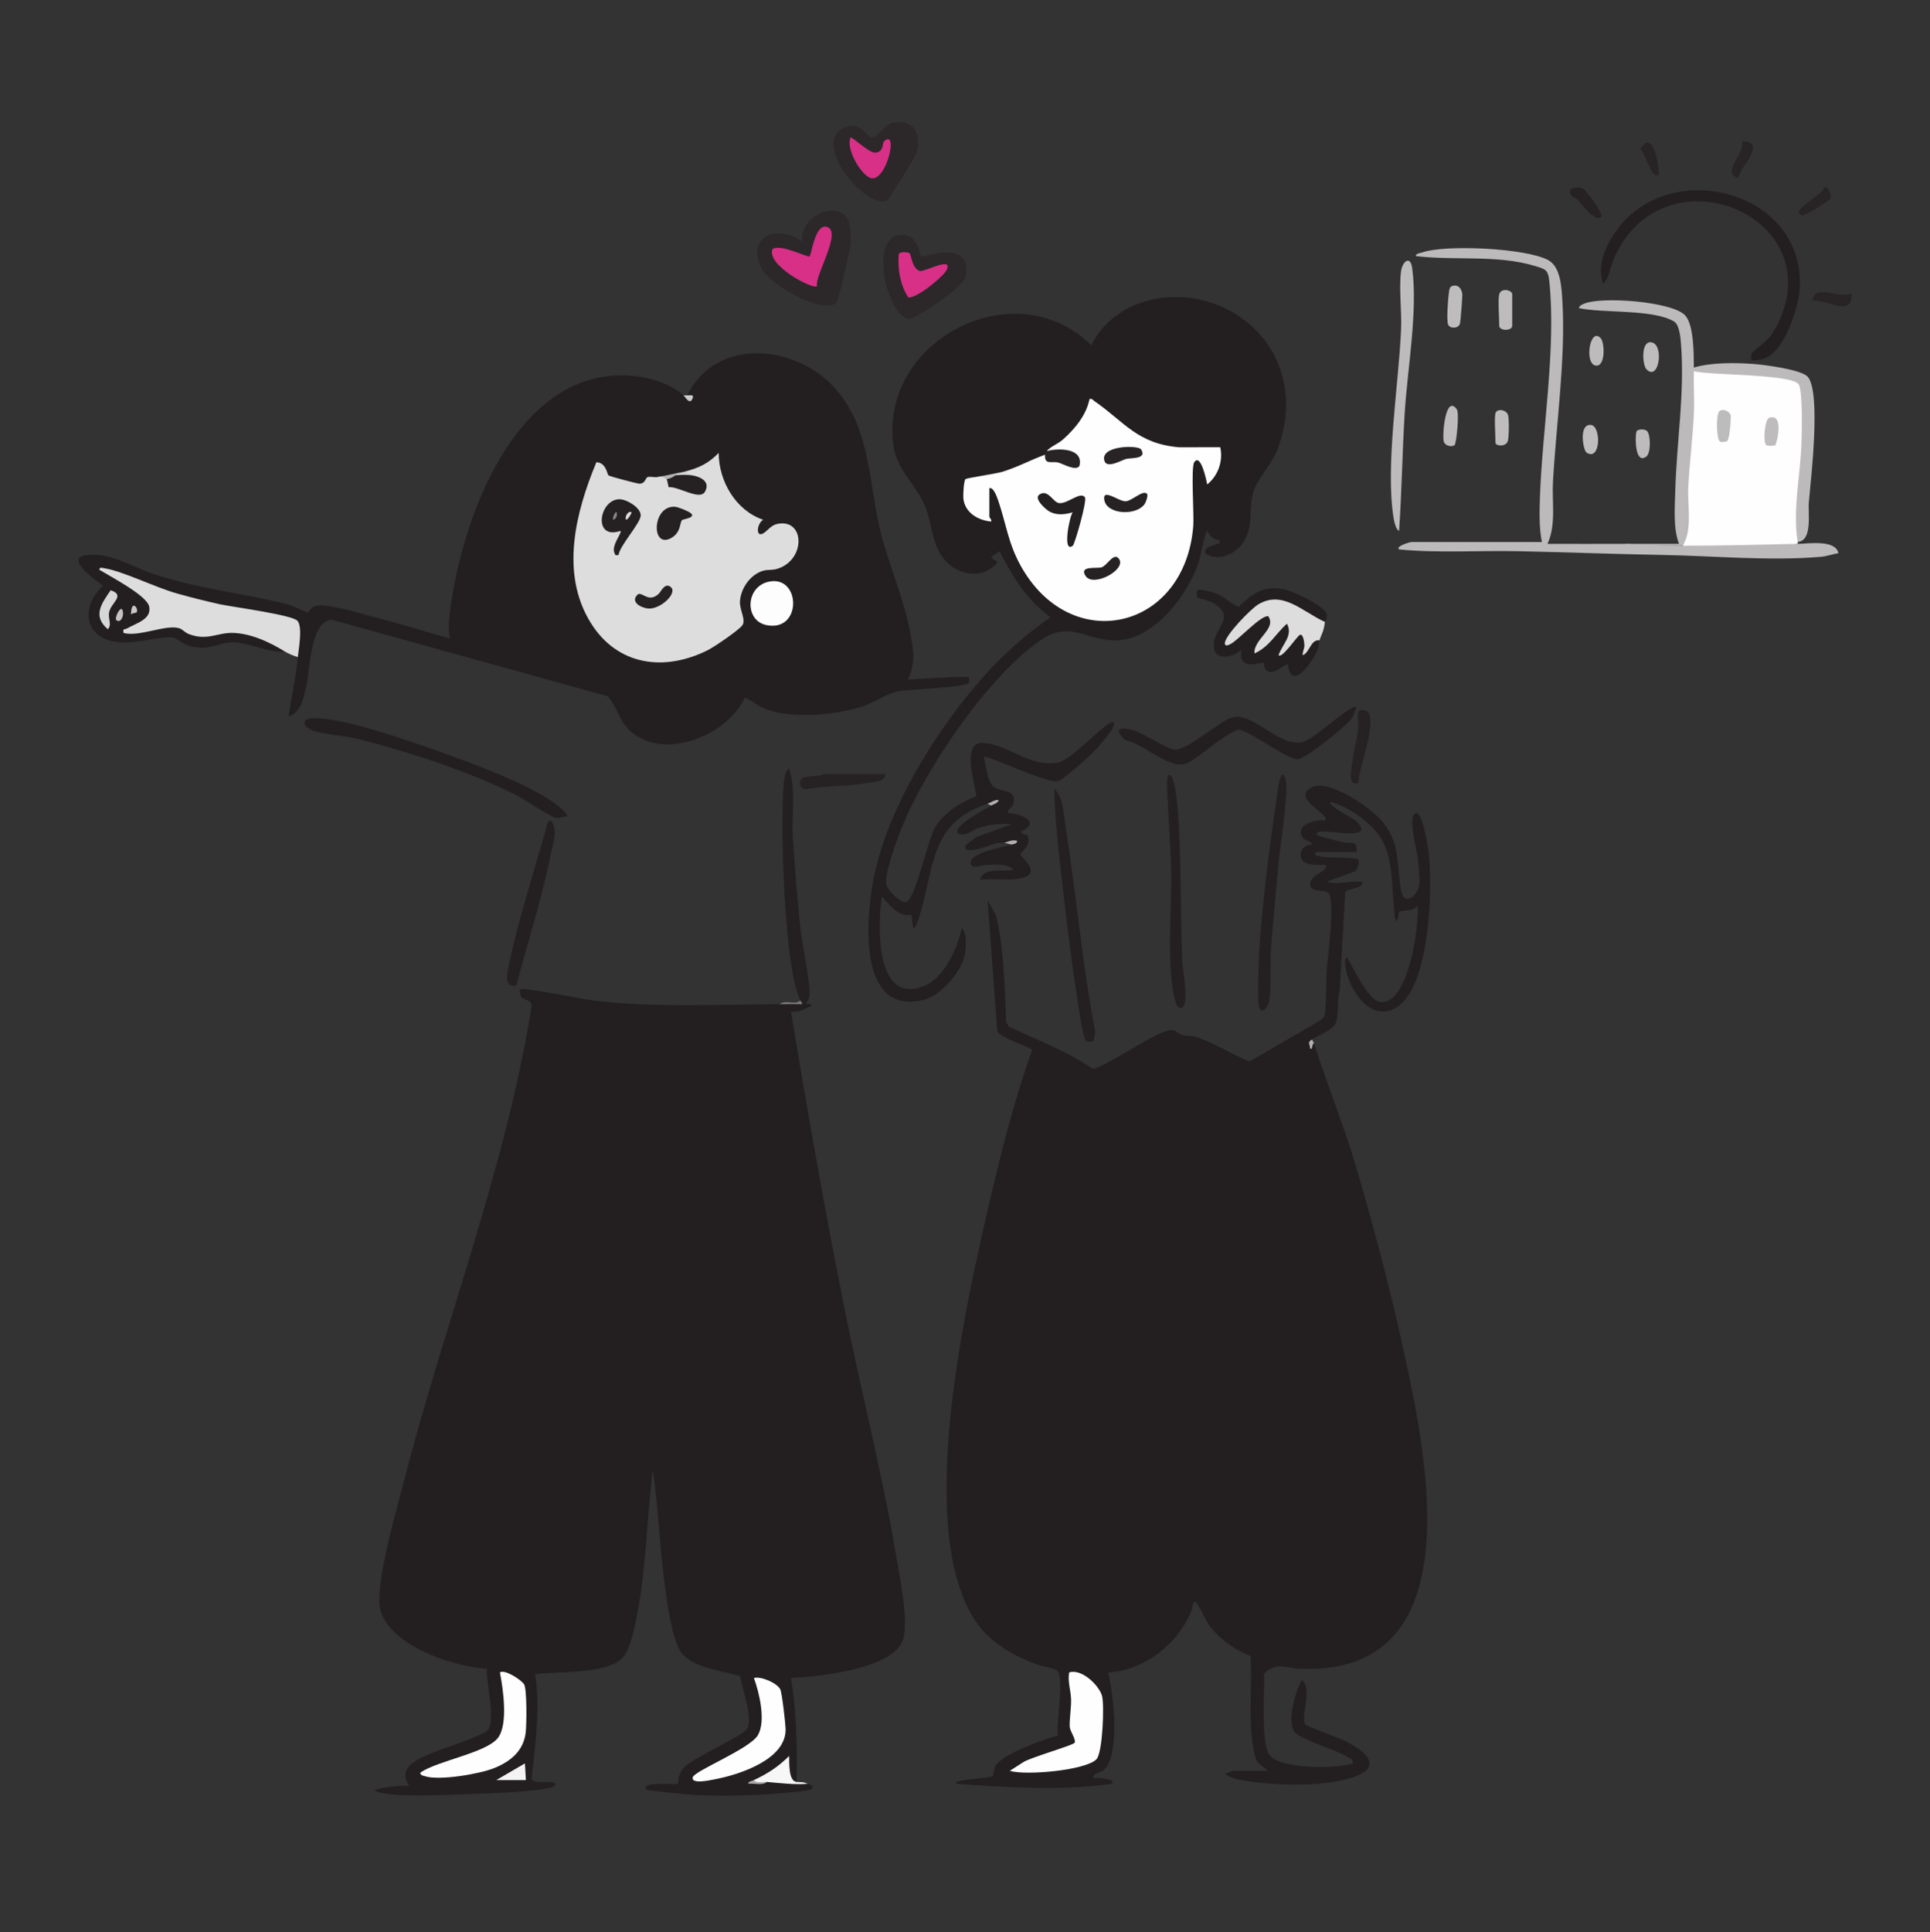 <?xml version="1.0" encoding="UTF-8"?>
<svg id="Layer_1" data-name="Layer 1" xmlns="http://www.w3.org/2000/svg" viewBox="0 0 520 520.5">
  <rect x="0" y="0" width="520" height="520.5" fill="#333333" stroke="none"/>
  <defs>
    <style>
      .cls-1 {
        fill: #b3b2b2;
      }

      .cls-2 {
        fill: #bebcbd;
      }

      .cls-3 {
        fill: #252122;
      }

      .cls-4 {
        fill: #2c2729;
      }

      .cls-5 {
        fill: #bdbbbc;
      }

      .cls-6 {
        fill: #bdbcbc;
      }

      .cls-7 {
        fill: #b1afb0;
      }

      .cls-8 {
        fill: #7c797a;
      }

      .cls-9 {
        fill: #878585;
      }

      .cls-10 {
        fill: #b2b1b1;
      }

      .cls-11 {
        fill: #c4c3c3;
      }

      .cls-12 {
        fill: #cccbcc;
      }

      .cls-13 {
        fill: #231f20;
      }

      .cls-14 {
        fill: #c8c8c8;
      }

      .cls-15 {
        fill: #f5f4f4;
      }

      .cls-16 {
        fill: #d82f87;
      }

      .cls-17 {
        fill: #acaaab;
      }

      .cls-18 {
        fill: #ddd;
      }

      .cls-19 {
        fill: #262223;
      }

      .cls-20 {
        fill: #d2d1d1;
      }

      .cls-21 {
        fill: #242021;
      }

      .cls-22 {
        fill: #b5b4b4;
      }

      .cls-23 {
        fill: #bcbabb;
      }

      .cls-24 {
        fill: #282425;
      }

      .cls-25 {
        fill: #fefefe;
      }

      .cls-26 {
        fill: #bfbdbe;
      }

      .cls-27 {
        fill: #d8d7d7;
      }

      .cls-28 {
        fill: #f7f7f7;
      }

      .cls-29 {
        fill: #fdfdfd;
      }
    </style>
  </defs>
  <path class="cls-13" d="M353.99,281c3.74,11.57,8.31,22.7,11.74,34.5,4.64,15.97,8.94,32.24,12.5,48.49,6.22,28.48,18.71,87.47-28,85.53-3.74-.16-6.31-1.97-9.65,1.3.25,4.38-1.02,18.91,1.57,22.05,3.05,3.69,17.83,3.67,22.33,2.13.21-1.03-.51-1.16-1.15-1.59-3.1-2.09-13.43-4.84-14.78-7.21-1.68-2.96.46-10.7,2.19-13.68,3.14,2.47-.51,9.8.98,12.01.33.49,9.36,3.72,10.95,4.54,5.25,2.7,10.23,6.93,1.81,9.7s-22.69,2.24-31,.52c-1.06-.22-2.64-.79-3.47-1.53.53-.12,2.01-.75,2.25-.75h9.24c-.75-1.08-2.23-1.46-2.93-2.81-.57-1.09-.79-2.75-1-4-1.3-7.77-.11-16.23-.64-24.11-4.01-1.58-7.92-4.23-10.62-7.62-1.61-2.03-2.39-4.34-3.67-6.31s-1.2.75-1.73,1.99c-3.85,8.95-12.55,15.75-22.36,16.37,1.49,5.77,3.07,21.02-.57,25.68-1.19,1.53-3.46,1.11-3.43,2.81.54-.28,6.35.06,4.99,1.5-13.86,1.93-28.04.93-41.95,0-.12-.71.88-.73,1.39-.85,1.4-.35,8.23-.89,8.54-1.21.1-.1.19-1.79.62-2.63,1.75-3.38,13.06-7.26,16.87-8.36-.49-3.29,1.87-15.48-.19-17.45-.71-.68-4.04-1.11-5.38-1.62-6.99-2.62-13.31-6.23-17.26-12.73-15.25-25.14-2.35-82.58,4.14-110.66,3.29-14.23,6.87-28.44,11.79-42.19-.09-.59-8.93-3.26-9.43-5.15l-2.59-35.15,2.24,4c2.25,9.41,2.29,19.11,2.76,28.73l.71,1.29c7.61,3.63,15.63,6.54,22.6,11.36,1.78.3,15.87-8.93,19.28-10,3.44-1.09,2.98.4,5.21,1,.96.26,2.05,0,3.15.35,5.1,1.65,9.66,4.69,14.61,6.69l19.34-11.2.92-1.08c.55-4.27.3-8.63.6-12.9.23-3.23,2.37-18.66.3-20.31-1.17-.93-4.62.07-4.83-2.21-.24-2.59,5.51-3.73,4.03-5.23-.23-.24-5.21.56-6.26-1.49s.63-4.06,2.75-4.01c-.22-1.01-1.98-.98-2.52-1.84-2.17-3.54,3.3-4.96,6.01-4.65,1.76-1.51-9.27-5.93-3.64-8.88,4.57-2.39,15.2,5.01,18.39,8.37,5.94,6.26,4.31,12.41,5.83,19.66.82,3.91,4.46,1.15,4.87-1.93.16-1.21-.32-5.95-.49-7.45-.2-1.8-2.95-11.74-.24-11.75,1.54,0,2.99,8.75,3.18,10.3,1.16,9.66.49,36.09-8.45,41.91-7.14,4.65-13.19-4.88-13.96-10.98-.06-.49-.37-2.35.49-2.25,1.72,2.65,5.81,11.88,9.23,11.94,7.36.13,10.19-20.48,9.75-25.95-.86,1.42-4.58,1.29-4.92,1.57s-.02,2.43-1.06,2.43c-1.12-6.55-.24-14.56-3.07-20.68-2.31-5-9.11-9.96-14.42-11.31-.97.92,6.32,4.53,7.01,5.23,5.24,5.3-6.82,2.39-9.77,2.77-.69.09-1.46.28-.74.99.27.27,5.88,1.65,6.87,1.88,2.06.47,4.04-.72,3.62,2.63h-10.99c-.21,1.3.19.9,1.08,1.14,1.92.53,9.77.22,10.39.87.37.4-.03,2.94-.99,3.22l-7.48,2.75c2.91,1,5.46-.19,8.24,0,.4.03,1.75-.23,1.24.75-.59,1.13-4.31,1.26-4.51,2.09l-1.48,26.41c-.91,2.72-.07,6.27-1.13,8.87-.78,1.91-4.63,3.25-6.36,4.38.35,1.95-1.31,2.56-.23.97.07-.11.37-.06.73.03Z"/>
  <path class="cls-13" d="M210.12,270.5c1.95-.4,4.05-.44,5.99,0,.15-.95.55-.9,1,0,.56.03,1.63-.35,1.49.49-1.8.73-3.42,1.81-5.49,1.51,4.37,26.36,9,52.77,14.23,79.01,4.46,22.4,10.29,44.96,14.09,67.4.94,5.56,3.42,17.59,1.93,22.61-2.4,8.09-23.18,10.19-30.24,10.48,1.45,9.29,1.77,18.58,1.5,28-2.09.39-3.07-1.15-2.96-4.61-2.61,2.51-5.45,3.88-8.53,4.11l-.17.56c-2.59-.07,2.72.52,3.67-.06,1.89-1.4,5.23-.79,7.32.15l3.67.35c.28.12,2.08.35,1,1.5-.51.54-12.77,1.42-14.7,1.5-5.19.21-11.37.27-16.54.02-1.62-.08-12.72-1.09-13.22-1.52-.64-.56.06-.89.62-1.13,1.76-.75,7.6-.08,7.87-.37.17-.18-.14-2.61,1.75-4.5,2.82-2.81,15.96-8.4,16.98-10.5,1.47-3.03-1.42-10.63-1.99-14.02-4.65-1.42-12.54-2.16-15.75-6.24-2.53-3.23-3.81-13.23-4.43-17.57-1.49-10.5-1.79-21.19-3.32-31.68-1.58,12.26-1.69,24.87-3.89,37.11-.61,3.38-1.89,10.46-3.92,13.07-3.89,5.01-18.12,3.93-23.9,4.83,1.42,9.29.06,18.86-.96,28.17.55,1.74,6.48,0,6.45,1.57s-14.49,2.18-16.69,2.26c-7.73.3-17.97.87-25.53.51-1.88-.09-5.13-.4-6.72-1.27,2.99-.98,6.33-1.18,9.49-1.25-3.17-4.89,1.98-6.92,5.66-8.58,2.76-1.25,14.57-4.85,15.68-6.55,2-3.04-.63-12.57-.37-16.36-9.21-.48-29-6.94-29.01-18.26,0-8.46,4.45-23.73,6.67-32.35,10.98-42.66,27.33-83.98,34.35-127.67.38-1.94-2.24-1.81-2.78-2.71-.26-.43-.4-1.85-.25-2,.68-.7,16.7,2.62,19.3,2.93,16.95,2.06,33.61,1.12,50.64,1.06Z"/>
  <path class="cls-13" d="M185.15,106.5c7.8-15.88,29.32-13.79,39.97-1.76,9.35,10.56,8.88,24.67,11.91,37.58,2.26,9.63,6.75,19.27,8.41,29.08.73,4.32,1.2,7.52-.85,11.6,2.12.08,15.92-1.09,16.48-.5.05.05.06,1.29-.04,1.45-.75,1.17-15.94,1.79-18.56,2.17-3.36.5-6.87,3.15-10.26,4.23-7.4,2.36-19.79,3.46-26.93.24-.88-.4-4.26-2.89-4.64-2.6-4.59,10.07-21.95,17.24-31,8.77-2.71-2.54-3.51-6.47-5.82-9.18l-74.36-20.62c-5.91.16-5.93,13.69-6.95,18.04-.67,2.84-1.52,7.13-4.76,7.98.81-5.49,1.98-10.45,2.49-16l-.93-.73c.68-2.95.7-5.76.04-8.44l-4.58-1.31c-14.82-2.28-29.69-5.61-43.6-11.65,6.5,3.63,16.42,9.69,4.43,14.85,4.41-1.04,8.75-1.52,13.01-1.44,2.33,1.61,4.68,2.66,7.54,2.18,4.42-1.14,8.03-1.31,12.57.11,2.58.81,7.35,2.4,8.03,4.93-4.39.43-9.72-2.38-13.79-2.45-4.45-.07-6.72,2.76-12.68.7-1.27-.44-2.76-1.93-3.72-2.02-3.55-.34-9.53,1.7-14.5,1.27-9.4-.82-10.57-9.42-4.26-15.24-2.08-1.44-10.8-7.61-4.24-8.25s11.96,3.19,17.85,5.14c12.22,4.04,23.76,5.09,35.86,8.1,2.22.55,4.26,1.86,5.75,2.25.25.06.35-2.23,4.34-1.87,4.38.4,10.56,2.38,14.99,3.51,6.33,1.61,12.57,3.65,18.87,5.35-.77-3.72.1-8.19.74-12.01,3.48-20.73,14.79-51.47,37.22-57.74,8.01-2.24,18.45-1.25,24.98,4.25,1.82.94,2.15.94,1,0Z"/>
  <path class="cls-13" d="M266.07,216.5c-15.43,5.15-14.22,16.56-18.24,30-2.31,7.72-1.98.26-2.24,0-.09-.09-1.52.08-2.12-.12-2.85-.94-3.92-2.87-5.87-4.88-1.14,7.71-1.87,29.35,11.33,24.1,5.51-2.19,9.07-10.12,10.15-15.6,1.54.94,1.18,5.08.95,6.71-.64,4.62-6.41,11.4-10.93,12.56-18.91,4.86-15.68-24.14-13.26-34.77,4.06-17.83,16.51-37.84,28.47-51.5,5.6-6.39,11.75-11.86,18.73-16.74-6.41-4.65-10.15-10.84-13.73-17.74l-2.25,1.5c.24,1.08,1.86.61,1.49,1.73-4.3,4.82-11.56,2.96-14.89-2.07-2.55-3.86-2.69-8.99-4.34-13.16-2.26-5.72-7.73-9.91-8.61-16.39-3.86-28.53,32.9-47.4,53.31-27.12,6.52-13.08,23.59-16.08,36.15-9.93,14.64,7.17,19.89,23.26,13.9,38.27-1.49,3.73-5.23,7.66-6.25,10.75-1.61,4.91.29,10.09-3.33,14.66-2.21,2.78-6.69,4.57-9.77,2.26-.2-1.91,1.89-1.87,3.07-2.47.53-.27.94.26.71-1.04-1.66-.18-2.55-1.07-3.24-2.51-.57.25-1.84,7.14-2.36,8.64-3.01,8.67-11.45,19.93-21.18,20.8-8.49.76-12.97-5.61-21.13-.14-14.5,9.71-32.34,36.25-38.38,52.58-1,2.69-4.16,11.35-3.36,13.6.5,1.41,3.74,4.94,5.38,4.46,2.36-.69,5.7-16.45,7.63-19.9,2.17-3.89,7.1-7.08,11.19-8.57-.38-3.31-4-14.52,1.62-14.35,6.74.2,12.47,6.54,20.09,5.35,3.32-.52,9.55-7.21,12.53-9.46.78-.59,1.72-1.51,2.73-1.51,1.11,1.19-4.77,7.41-5.79,8.45-1.23,1.24-7.92,7.17-9.07,7.45-3.31.8-19.15-7.28-20.1-6.4.66,2.2.81,6.11,2.48,7.77,1.9,1.89,6.76.43,5.42,4.88-.28.92-1.62,1.19-1.4,2.35,3.59.12,9.12,2.45,3.5,5.01.78,1.44,2.03.01,2.04,2.23,0,2.54-2.08,2.83-2.08,4.02,0,.68,5.02,4.24,1.41,5.87-3.24,1.47-8.78.34-12.37.87.84-3.61,6.27-1.96,8.99-2.74-1.83-1.83-5.27-1.34-7.73-1.25-.91.03-3.32,1.2-3.75-.26-.9-3.07,9.07-4.6,10.99-5.24-.04-.53-.7-.7-2-.5-.63.1-1.35-.06-2.1.12-1.08.25-9.02,3.66-8.38.64l2.8-2.2,9.68-3.56c-2.97-.17-5.92.07-8.77.97-2.04.65-3.53,2.53-5.72,1.52-1.45-2.05,7.55-6.58,8.99-7.5.34-.41,0-.58-1-.5Z"/>
  <path class="cls-25" d="M484.36,146v.5c-10.09,1.81-20.83,2.07-30.97.5l-.49-1.15c1.22-4.52,1.54-9.27.95-14.25.89-10.75,1.55-21.44,1.97-32.07.88-1.19,27.4,1.19,29.25,3.04s1.48,12.96,1.33,16.01c-1,8.59-1.42,17.18-1.27,25.78l-.78,1.64Z"/>
  <path class="cls-23" d="M484.36,146.5c3.1-.07,10.1-1.19,10.99,2.49-1.56.28-3.16.86-4.75,1-13.83,1.18-29.07-.27-42.93-.51-12.85-.23-25.67-.73-38.46-1-10.74-.23-21.55.54-32.24-.48-1.09-.84,2.98-2,3.24-2h35.22c-.77-3.75-.66-8.35-.52-12.27.67-18.4,4.39-40,2.52-57.98-.33-3.2-1.12-3.26-3.89-4.11-10.04-3.07-21.74-1.41-32.07-2.65-.07-.72,1.18-.81,1.74-1,6.28-2.18,27.91-1.17,33.92,2.07,3.41,1.83,3.61,7.53,3.83,11.17.91,15.15-1.68,33.14-2.54,48.5-.31,5.52.9,11.65-1.48,16.77,6.99,0,13.99.03,20.98,0,4.99.33,10.15.5,15.49.5,10.36,0,20.7-.27,30.97-.5Z"/>
  <path class="cls-23" d="M437.9,146.5c4.82-.01,9.66.01,14.49,0-1.61-4.01-1.14-9.8-1.02-14.27.35-13.2,2.64-26.75,1.51-39.97-.14-1.62-.45-4.83-1.84-5.66-5.68-3.39-18.99-2.18-25.63-3.6.13-.73.9-.99,1.51-1.24,4.74-1.91,23.04-.59,26.94,3.02,2.59,2.4,2.48,10.73,2.52,14.22,4.71-1.37,10.76-1.32,15.73-.99,2.89.19,13.3,1.5,14.98,3.51,3.57,4.27.84,27.42.27,33.74-.27,2.95,1.06,10.36-3,10.74-1.42-8.61.73-17.93,1.02-26.73.09-2.72.37-14.18-.78-15.77-2.02-2.8-24.07-2.39-28.21-3.51-.13,3.57.15,7.19.02,10.77-.26,6.79-1.2,13.67-1.54,20.46-.25,5.1,1.21,11.37-1.48,15.77-4.24,0-8.5.05-12.74,0-.84,0-2.22.32-2.74-.51Z"/>
  <path class="cls-18" d="M80.25,177c-1.04-.29-2.61-.96-3.5-1.5-3.9-2.4-8.82-4.79-13.76-5.01-4.42-.2-7.13,2.29-12.22.26-.91-.36-1.68-1.28-2.47-1.52-3.64-1.11-10.75,2.41-15.01,1.27-.28-1.33.34-.86.98-1.24,2.35-1.38,6.64-2.39,5.92-5.89-.62-2.98-10.57-8.14-13.39-9.87-.14-.79.69-.54,1.2-.46,5.23.85,13.7,5.14,19.67,6.82,3.72,1.05,7.81,2.08,11.58,2.91,3.27.72,19.8,2.88,20.96,4.52,1.35,1.89.24,7.48.03,9.72Z"/>
  <path class="cls-13" d="M356.98,167.5l-1.05.62c-8.67-5.58-14.83-9.08-21.97.86l-2.56,3.42,7.27-6.11c7.25-3.86,4.31,4.57.91,7.65l1.92-1.72c2.81-3.93,7.95-8.34,6.27.06,1.94-3.05,4.25-2.95,4.62.84,1.42-1.72,2.45-1.92,3.1-.6-.22.63-.05,1.55-.55,2.69-1.3,3-6.95,11.33-7.94,3.81-.55-.6-4.17,3.62-6.04,1.28-.44-.55-.4-1.7-.47-1.76-.42-.4-7.12,2.7-5.98-3.51-2.66,2.26-7.82,3.25-7.47-1.69.32-4.5,5.95-6.91.15-10.73-1.42-.93-4.46-1.43-4.63-1.61-.07-.07-.1-1.89-.03-1.97.45-.47,3.74.32,4.63.61,2.43.8,4.22,2.85,6.54,3.84,3.83-3.62,6.36-5.71,11.94-4.83,2.4.38,11.1,4.42,11.79,6.75.32,1.08-.35,1.55-.43,2.13Z"/>
  <path class="cls-13" d="M471.87,97c-.08-.08-.08-1.53.11-1.89.16-.29,4-3.2,4.88-4.36.63-.83,1.62-2.47,2.09-3.41,14.46-29.2-30.58-47.75-43.97-18.02-1.06,2.34-1.32,5.39-3.06,7.18-1.59-4.95.38-9.59,3.08-13.66,14.09-21.16,51.56-11.68,49.88,14.93-.34,5.32-4.06,16.97-9.64,18.85-.69.23-3.06.7-3.37.38Z"/>
  <path class="cls-13" d="M365.47,190.51c-.47.97-.66,2.07-1.27,2.97-1.4,2.09-12.32,10.83-14.52,11.02-2.8.25-12.27-7.34-15.93-7.97-.81,0-3.59,1.88-4.51,2.45-2.43,1.52-7.53,5.97-9.75,6.74-4.42,1.53-11.53-5.43-16.14-6.3-3.37-2.76-2.05-3.85,1.78-2.78,3.01.84,9.75,5.39,11.58,5.33.89-.03,2.13-.67,2.96-1.07,3.55-1.74,8.87-6.32,11.97-7.52,5.5-2.13,12.46,7.64,19.06,6.57,3.25-.53,13.38-10.55,14.77-9.46Z"/>
  <path class="cls-13" d="M152.68,220c-1.02-.11-1.99.49-3.01.28-1.54-.32-8.4-4.99-10.8-6.21-12.04-6.07-28.91-11.63-42.03-14.93-3.78-.95-9.41-1.26-12.62-2.37-2.72-.94-3.28-3.27.26-3.32,8.24-.13,25.73,6.11,33.98,9.04,8.73,3.1,25.29,9.11,32.17,14.8.41.34,2.64,2.18,2.04,2.71Z"/>
  <path class="cls-5" d="M376.96,143c-.87-.33-1.31-2.47-1.45-3.29-2.35-13.83,1.35-36.23,1.98-50.94.21-4.9-.59-10.85-.03-15.53.34-2.85,2.55-4.61,3.03-1.01,1.55,11.59-1.29,27.18-2.02,39.03-.65,10.57-.79,21.21-1.51,31.74Z"/>
  <path class="cls-21" d="M217.12,270.5c-.33-.02-.67,0-1,0-.93-.23-1.09-.56-.5-1-4.41-9.32-5.36-46.62-4.51-57.77.1-1.33.26-4.03,1.51-4.73,1.86,5.89.65,12.18.98,18.27.44,7.92,1.24,16.55,2.02,24.48.42,4.27,2.86,15.3,2.48,18.46-.1.85-.62,1.56-.98,2.29Z"/>
  <path class="cls-18" d="M356.98,167.5c-.36,2.71-.7,2.76-1.5,5-2.33-.37-2.6,3.3-4.49,4-.09-.96.47-1.72.45-2.69,0-.45-.26-3.18-1.2-2.8-.76.31-4.79,6.46-5.75,5.49.91-2.89,4-5.27,2.25-8.49-3.03,2.66-4.72,6.21-8.74,8-.33-3.84,6.06-6.6,3.7-10.02-1.94-.33-7.85,6.21-10.05,7.43-.45.25-1.65.92-1.64-.15.02-2.1,6.98-9.25,9.01-10.47,6.64-3.99,12.15,2.19,17.95,4.71Z"/>
  <path class="cls-21" d="M294.47,280.43c-.38.24-1.65.26-1.98-.22-.79-1.13-2.04-9.96-2.36-12.04-1.81-11.64-3.28-24.19-4.57-35.92-.72-6.55-1.4-13.18-1.5-19.75,2.37,2,2.43,6.33,2.91,9.33,2.98,18.58,4.53,37.44,8.09,55.94.03.57-.26,2.45-.59,2.65Z"/>
  <path class="cls-21" d="M345.99,209c1.75,1.79-1.17,19.7-1.49,23.25-.68,7.49-1.4,15.02-2,22.5-.36,4.56.09,10.81-.54,14.96-.16,1.07-1.37,3.19-2.46,2.28s-.21-16.55,0-19.25c.97-12.33,2.74-26.17,4.56-38.44.2-1.34.45-3.43.88-4.62.19-.52.3-1.46,1.05-.69Z"/>
  <path class="cls-21" d="M315.51,209c1.18,1.12,1.91,9.65,2.03,11.73.71,12.64.52,25.39.96,38.04.07,2.15,2.14,12.15-.24,12.73-.91.22-1.43-1.23-1.61-1.88-2.47-8.74-.91-25.22-1.11-34.89-.14-6.91-.72-14.04-1.04-20.96-.05-1.17-.12-2.93.02-4.03.09-.7.26-1.43.99-.74Z"/>
  <path class="cls-21" d="M139.13,265.43c-3.86.86-2.28-4.14-1.79-6.53,2.21-10.64,6.52-24.17,9.59-34.9.21-.75.49-3.11,1.5-2.99,1.94,2.24.57,6.28.01,9-2.43,11.94-6.22,23.66-9.31,35.42Z"/>
  <path class="cls-19" d="M238.6,208.5c-.02,1.96-2.91,2.1-4.38,2.36-5.44.96-11.38.74-16.85,1.68-1.52.21-2.34-1.33-1.52-2.57.86-1.3,4.74-.56,6.02-1.47h16.73Z"/>
  <path class="cls-19" d="M365.97,211c-.7.02-1.29.19-1.75-.49-1.03-1.51,1.38-11.33,1.7-13.82.19-1.52-.24-3.69.04-4.86.22-.93,2.51-.76,2.94.51,1.49,4.42-2.61,13.84-2.92,18.66Z"/>
  <path class="cls-28" d="M203.13,479.5c3.74-1.76,6.53-3.57,9.49-6.5.03,1.97-.16,6.79,2,7,1.34.13,1.52-.11,3,.5-3.71.27-7.33-.18-10.99-.5-1.09.31-3.58.8-3.5-.5Z"/>
  <path class="cls-2" d="M391.26,77.04c1.59-.52,2.58.71,2.73,2.2.06.65-.49,7.55-.62,7.93-.44,1.31-2.49,1.48-3.17.34-.57-.95,0-7.75.26-9.25.1-.56.2-1.02.81-1.21Z"/>
  <path class="cls-5" d="M403.94,79.25c.53-1.86,3.5-1.1,3.5,0v8.5c0,1.45-3.5,1.45-3.5,0,0-1.92-.39-7.13,0-8.5Z"/>
  <path class="cls-5" d="M391.88,119.93c-.89.55-2.67.18-2.93-1.18-.36-1.89.52-12.54,3.54-8.54.78,1.03-.11,9.42-.6,9.72Z"/>
  <path class="cls-2" d="M402.94,111.25c.38-1.24,2.93-.99,3.39.6.29,1,.28,6.27-.15,7.15-.71,1.47-3.25,1.12-3.25.25,0-1.75-.36-6.82,0-8Z"/>
  <path class="cls-19" d="M431.41,58.5c-1.52,1.48-5.56-3.81-6.46-4.77-.43-.45-1.23-.66-1.52-.99-1.83-2.08,1.66-2.85,3.27-1.77.84.56,5.5,6.76,4.71,7.53Z"/>
  <path class="cls-24" d="M498.84,79c.51,6.73-6.79,1.56-10.48,2,.46-4.84,7.23-.34,10.48-2Z"/>
  <path class="cls-24" d="M468.37,48c-4.8-1.54,1.83-6.43,1.01-10,6.98.46-.51,6.61-1.01,10Z"/>
  <path class="cls-2" d="M444.65,92.18c3.89.03,2.42,10.79-1.01,7.33-1.14-1.15-1.55-7.35,1.01-7.33Z"/>
  <path class="cls-26" d="M427.48,121.93c-.93-.59-2.24-7.81,1.17-7.46,2.8.28,2.66,9.9-1.17,7.46Z"/>
  <path class="cls-24" d="M491.36,50.5c.8-.6,2.38,1.6,1.76,2.98-.34.75-6.8,4.7-7.49,4.52-4.1-1.07,6.26-5.91,5.74-7.5Z"/>
  <path class="cls-5" d="M443.78,116.12c.97,1.01,1.05,5.9-.19,6.85-3.03,2.32-3.09-5.06-2.71-6.64.2-.81,2.27-.86,2.9-.21Z"/>
  <path class="cls-5" d="M431.29,91.11c1.1,1.19,1.35,8.05-1.53,7.33s-1.38-10.49,1.53-7.33Z"/>
  <path class="cls-24" d="M446.89,47c-1.84,1.75-3.71-6.16-4.94-6.83,3.6-6.27,5.39,6.41,4.94,6.83Z"/>
  <path class="cls-8" d="M216.12,270.5c-1.99-.04-4,0-5.99,0,1.34-1.33,4.16.33,5.49-1,.13.27.54.55.5,1Z"/>
  <path class="cls-12" d="M185.15,106.5c.86,0,1.87-.27,1.49.74-.77,2.07-1.98-.31-2.49-.74.33,0,.67,0,1,0Z"/>
  <path class="cls-10" d="M270.57,227c.89-.14,2.14-.97,3.5-.49-.12.88-.9.8-1.5.99l-2-.5Z"/>
  <path class="cls-7" d="M266.07,216.5c.92-.31,1.88-1.13,3-1-.22.94-1.34,1.07-2,1.5l-1-.5Z"/>
  <path class="cls-1" d="M353.99,281c-.69.55-.16,1.69-.99,1.5-.13-1.54-.84-1.63.49-2.5.13.34.39.66.5,1Z"/>
  <path class="cls-25" d="M295.42,473.88c-2.83,2.98-19.03,4.46-23.35,3.12l3.5-2.24c1.74-1.28,13.43-4.57,13.95-5.3s-1.23-3.16-1.3-4.27c-.13-1.99.43-5.07.36-7.46s-.96-4.78-.52-7.23c3.38-1.1,8.11,3.51,8.87,6.37.64,2.4.16,15.25-1.51,17.01Z"/>
  <path class="cls-25" d="M113.22,477.51c4.62-3.24,17.71-5.3,20.9-9.33,2.86-3.6,1.43-13.25.58-17.67,1.16-.99,5.84,2.02,6.52,3.22.78,1.36.67,10.88.42,12.97-.6,4.95-4.07,7.77-8.45,9.55-3.94,1.6-14.82,3.46-18.67,2.21-.55-.18-1.21-.17-1.3-.95Z"/>
  <path class="cls-25" d="M203.13,452c1.92-.55,6.35,1.4,7.13,3.11.45.99,1.37,9.12,1.41,10.63.18,8.25-12.57,12.31-19,13.53-1.17.22-6.5,1.46-6.02-.52.43-1.77,15.44-7.64,17.58-11.4s.4-11.28-1.1-15.35Z"/>
  <polygon class="cls-15" points="133.7 479.5 141.43 475 141.69 479.5 133.7 479.5"/>
  <path class="cls-17" d="M206.63,480c-1.19,1.06-3.43.29-4.99.49-.16-.63.81-.67,1.5-.99.7.93,2.39.4,3.5.5Z"/>
  <path class="cls-18" d="M184.65,127c3.78-1.01,6.21-2.17,8.99-5,.01,7.63,4.61,15.52,11.99,18.01-1.78,1.03-2.11,5.17.26,3.5,1.16-.82,1.92-2.06,3.61-2.4,7.48-1.48,7.67,9.99-.33,12.18-1.16.32-2.37.11-3.55.45-3.46,1.01-6.03,4.73-6.25,8.24-.15,2.37,1.78,5.1.56,6.55s-7.44,5.71-9.35,6.66c-11.71,5.81-24.28,4.08-31.42-7.42-8.27-13.33-4.09-29.75,1.52-43.26,2.67.08,2.88,3.25,3.29,3.56.34.25,7.52,2.15,8.13,2.2,1.79.15,1.77-1.58,2.41-1.77.71-.21,1.83.13,2.63,0,1.38-.37,2.21-.2,2.5.5.68.73,8.28,4.06,9.34,3.08,1.5-1.38-1.04-2.98-2.33-2.99l-.51-1.09c-1.08-.15-1.58-.48-1.5-1Z"/>
  <path class="cls-29" d="M207.5,156.62c8.32-1.35,8.54,13.72-1.01,11.76-6.02-1.23-5.67-10.68,1.01-11.76Z"/>
  <path class="cls-27" d="M29.81,159c4.1,1.33.11,3.36-.4,5.87-.38,1.87.85,3.36-.36,4.62-4.21-3.57-1.7-6.9.76-10.49Z"/>
  <path class="cls-11" d="M31.3,167c-.36-.34.52-2.89,1.49-3,.98,1.29-.2,4.22-1.49,3Z"/>
  <path class="cls-22" d="M182.15,128c.54,1.53-1.81,2.52-2.5,1-.23,0-1.66-.98-2.5-.5,1.61-.24,3.38-.68,5-1,.44.14.43.31,0,.5Z"/>
  <path class="cls-14" d="M36.78,164.99c-.05.06-1.11.16-1.48.51.04-4.37,2.24-1.48,1.48-.51Z"/>
  <path class="cls-20" d="M186.15,128c-.42,1.41-3.31,1.28-4,0v-.5c.9-.18,1.51-.24,2.5-.5l1.5,1Z"/>
  <path class="cls-25" d="M282.05,121.5c.74-1.05,3.02-1.97,4.23-3.02,3.22-2.8,6.43-6.67,7.26-10.98.76-.2.83.2,1.25.49,8.18,5.64,11.59,11.56,22.98,12.5l11-.02c.83,3.68-.58,7.71-3.52,10.02-.18-1.03-1.73-8.54-3.48-5.99-.95,1.38-.02,14.16-.27,17.24-2.29,28.1-33.05,35.03-46.53,10.59-3.36-6.1-3.9-11.3-6.02-17.48-.3-.87-1.23-3.68-2.39-3.36v7.75c0,.15.69.7.5,1.25-3.55-.32-7.09-2.37-7.5-6.24-.09-.88.11-4.81.58-5.19.39-.32,8.01-1.41,9.8-1.94,4.04-1.19,7.68-3.2,11.61-4.63.88.92,2.05,1.28,3.52,1.07,5.76,3.27,7.22-.5,1-1.48-1.76.36-3.1.16-4.02-.59Z"/>
  <path class="cls-24" d="M281.56,122.5c.01-.15.36-.81.5-1,3.27-.88,9.97-.77,8.77,4.03-1,1.43-4.28-.53-5.64-.91-1.78-.5-3.82.78-3.63-2.12Z"/>
  <path class="cls-6" d="M463.42,118.96c-.99-.68-1.04-6.88-.32-7.98s2.83-.4,3.19.88c.19.66-.31,6.52-.9,6.91-.41.27-1.64.42-1.98.18Z"/>
  <path class="cls-2" d="M478.29,119.93c-.33.2-2.02.2-2.35,0-1.02-.62-.48-6.98.73-7.39,4.16-1.41,2.02,7.15,1.62,7.39Z"/>
  <path class="cls-3" d="M166.66,149.5c-1,.13-.83.09-1.13-.63-.83-1.99,2.15-5.37,1.63-5.86-7.52,2.58-5.76-8.53-.25-8.53,1.9,0,5.65,2.19,5.72,4.28s-5.61,8.08-5.98,10.75Z"/>
  <path class="cls-3" d="M183.76,140.11c-.66.67-.24,3.36-2.94,4.83-5.48,2.99-5.14-8.85,1.02-8.43.91.06,3.59,1.15,4.3,1.74,1.45,1.22-2.1,1.57-2.38,1.85Z"/>
  <path class="cls-3" d="M186.15,128c2.32.27,5.47,1.64,3.75,4.51-1.42,2.38-7.37-1.65-9.74-1.26l-.51-2.24c1.13,0,2.18-.97,2.5-1,1.07-.11,2.94-.12,4,0Z"/>
  <path class="cls-19" d="M180.61,158.04c2.27,1.57-2.73,6.25-6.07,5.87-2.08-.24-4.9-1.94-2.58-3.89,1.36-.39,2.83,2.32,5.46-.01.68-.6,1.61-3.07,3.19-1.97Z"/>
  <path class="cls-21" d="M289.04,147c-2.95,2.21-.79-8.36,0-9-2.07.58-4.11.87-6.13-.12-1.01-.49-4.51-3.55-2.88-4.65,2.35-1.59,3.64,2.05,5.29,2.28,2.29.32,5.78-3.29,7-1.54.62.88-2.74,12.62-3.28,13.03Z"/>
  <path class="cls-19" d="M309.03,133c.39.38-.29,2.37-.78,2.97-2.44,3.03-10.01,2.57-10.71-1.25-.62-3.41,3.9.39,5.73.31,1.72-.07,4.6-3.14,5.75-2.03Z"/>
  <path class="cls-24" d="M307.46,121.07c1.66,2.69-2.85,2.22-4.05,2.55s-5.13,2.69-5.83.57c-1.39-4.24,9.12-4.36,9.88-3.12Z"/>
  <path class="cls-19" d="M301.49,150.55c2.09,2.88-6.91,7.76-9,4.6-1.85-2.79,2.82-1.99,4.18-2.29,1.58-.35,3.39-4.29,4.82-2.32Z"/>
  <path class="cls-18" d="M170.16,138c.1.08-.87,2-1.49,1.99-.44-.98.77-2.56,1.49-1.99Z"/>
  <path class="cls-9" d="M165.17,140c-.2-.65.75-2.51.99-2,.14.89-.03,1.75-.99,2Z"/>
  <g>
    <path class="cls-4" d="M227.92,58.31c1.35,1.35,1.38,5.32,1.25,7.23-.12,1.7-3.27,15.61-3.94,16.1-4.09,2.93-17.69-4.89-19.94-9.19-4.53-8.66,4.08-12.25,10.86-7.38-.72-5.96,7.55-10.97,11.77-6.76ZM220.14,77.08c-.75-2.76,7.1-15.02,2.49-16-3.09-.66-4.01,7.63-4.5,7.99s-7.77-3.45-9.98-1.99c-1.78,4.34,10.87,11.01,11.99,10Z"/>
    <path class="cls-16" d="M220.14,77.08c-1.11,1.01-13.76-5.66-11.99-10,2.21-1.46,9.48,2.36,9.98,1.99s1.41-8.65,4.5-7.99c4.61.98-3.25,13.24-2.49,16Z"/>
  </g>
  <g>
    <path class="cls-4" d="M238.99,53.9c-5.08,3-20.52-15.04-11.84-19.33,4.77-2.36,5.94,2.05,7.63,2.44,1.75.41,3.18-3.48,5.92-3.94,5.74-.98,7.61,3.1,6.21,8.27-.19.72-7.28,12.19-7.92,12.56ZM238.17,38.08c-.46.41.05,3.04-2.49,3.03-1.64,0-6.22-4.45-6.52-4.04-1.37,3.03,3.04,10.46,5.63,10.93,4.14.74,7.39-13.5,3.38-9.92Z"/>
    <path class="cls-16" d="M238.17,38.08c4-3.58.76,10.66-3.38,9.92-2.59-.46-6.99-7.89-5.63-10.93.3-.41,4.88,4.04,6.52,4.04,2.53,0,2.03-2.63,2.49-3.03Z"/>
  </g>
  <g>
    <path class="cls-4" d="M248.2,69.07c.66.51,13.74-5.1,11.96,5.46-.47,2.77-13.8,11.69-15.36,11.39-5.96-1.14-11.09-23.49-1.31-22.63,4.04.36,4.23,5.41,4.71,5.78ZM245.04,68.18c-.37-.24-2.91-.57-2.9.47-.31,3.98.43,8.06,2.56,11.46,2.25.38,9.71-5.77,10.44-7.55,1.46-3.53-6.12.79-7.33.43-2.09-.61-2.31-4.52-2.77-4.81Z"/>
    <path class="cls-16" d="M245.04,68.18c.46.29.67,4.2,2.77,4.81,1.22.35,8.79-3.96,7.33-.43-.74,1.78-8.19,7.93-10.44,7.55-2.13-3.4-2.87-7.48-2.56-11.46,0-1.04,2.53-.71,2.9-.47Z"/>
  </g>
</svg>